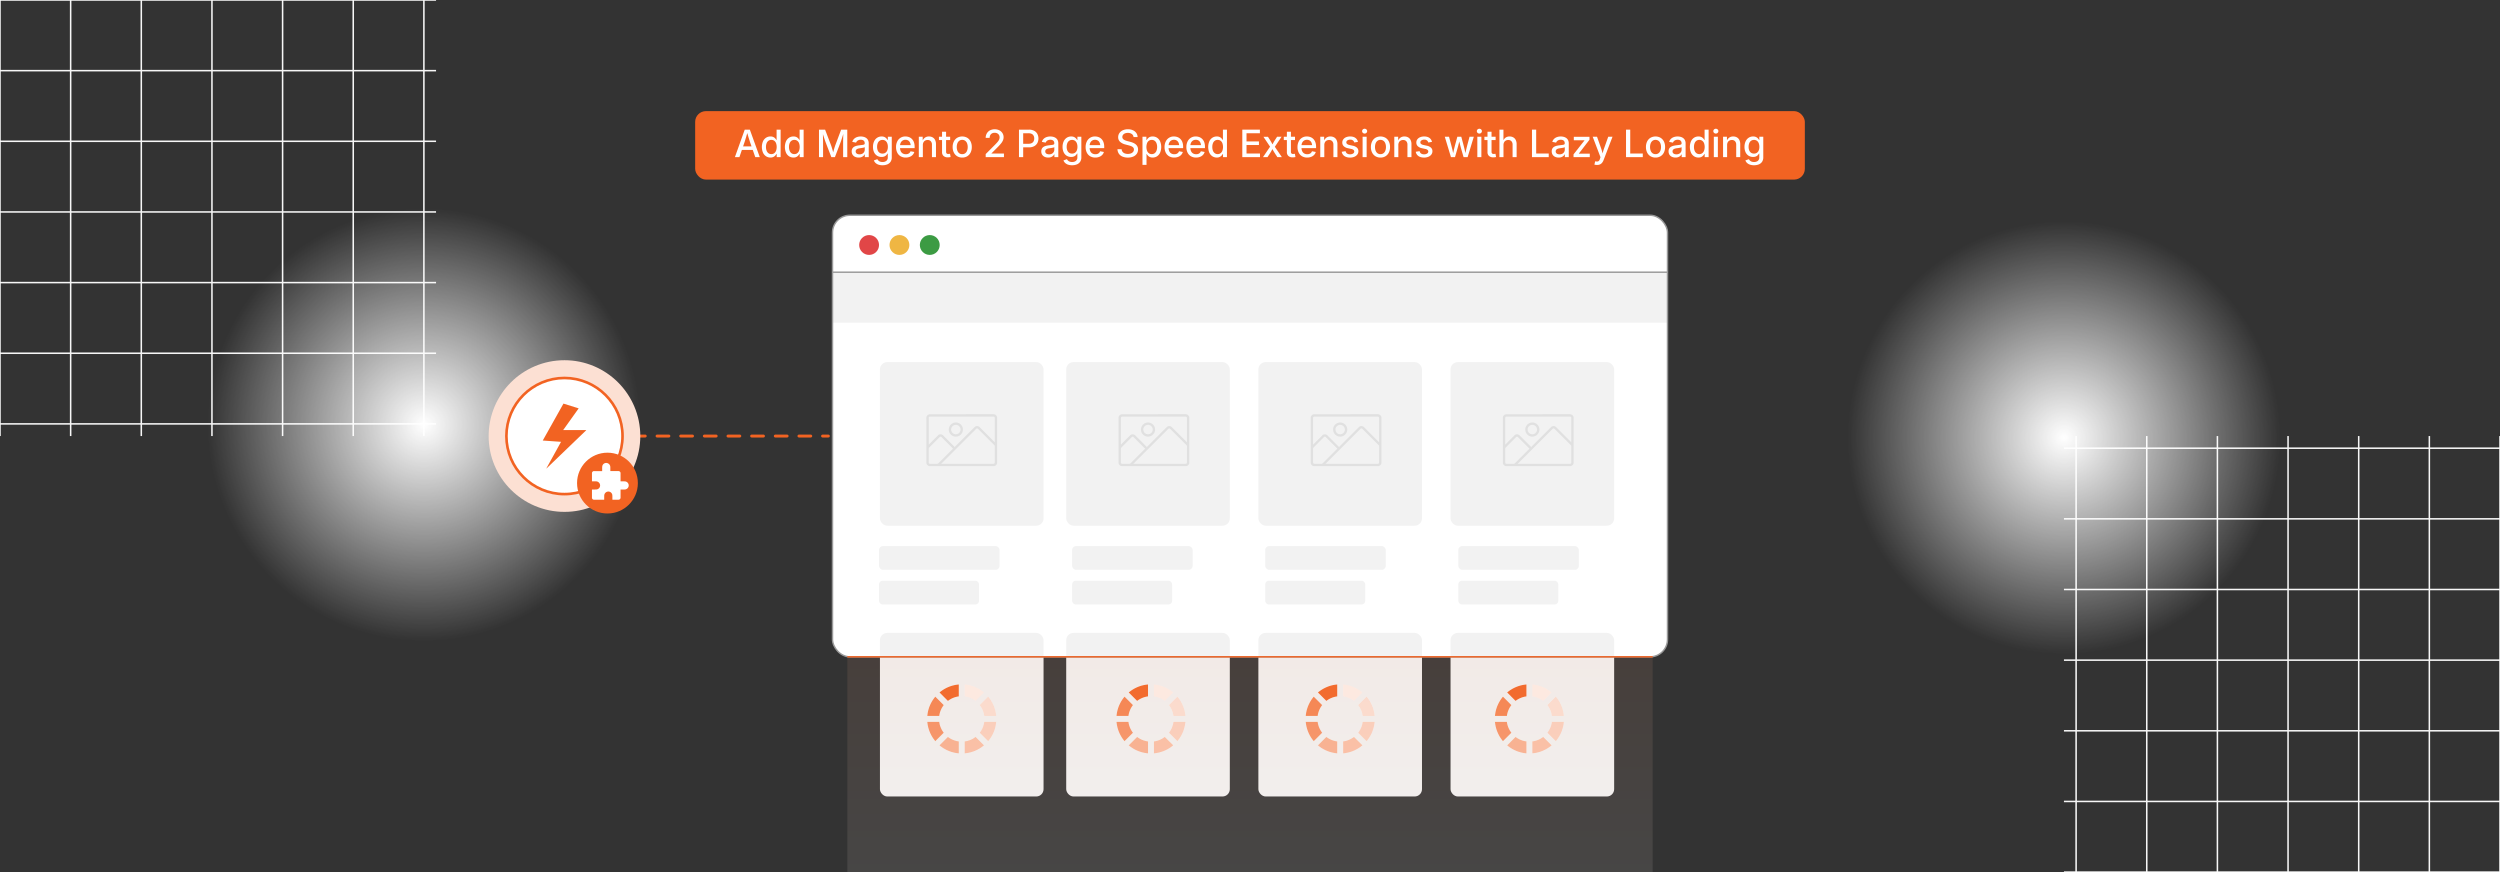 <svg id="Layer_1" data-name="Layer 1" xmlns="http://www.w3.org/2000/svg" xmlns:xlink="http://www.w3.org/1999/xlink" viewBox="0 0 860 300"><rect x="0" y="0" width="860" height="300" fill="#333333" stroke="none"/><defs><radialGradient id="radial-gradient" cx="145.819" cy="146.104" r="74.442" gradientUnits="userSpaceOnUse"><stop offset="0" stop-color="#fff"/><stop offset="1" stop-color="#fff" stop-opacity="0"/></radialGradient><radialGradient id="radial-gradient-2" cx="710" cy="150.559" r="74.442" xlink:href="#radial-gradient"/><linearGradient id="linear-gradient" x1="430" y1="144.866" x2="430" y2="319.456" gradientUnits="userSpaceOnUse"><stop offset="0.004" stop-color="#f26322"/><stop offset="1" stop-color="#fff"/></linearGradient></defs><rect x="239.135" y="38.225" width="381.73" height="23.555" rx="3.702" fill="#f26322"/><path d="M252.805,54.055l3.383-9.458h1.758l3.421,9.458H259.813L257.972,48.78q-.216-.654-.473-1.507t-.6-2.066h.317q-.336,1.219-.59,2.082t-.463,1.492L254.36,54.055Zm1.847-2.482V50.367h4.875v1.206Z" fill="#fff"/><path d="M265.037,54.194a2.705,2.705,0,0,1-1.53-.441A2.947,2.947,0,0,1,262.463,52.5a5.138,5.138,0,0,1,.003-3.876,2.925,2.925,0,0,1,1.051-1.244,2.731,2.731,0,0,1,1.52-.435,2.262,2.262,0,0,1,1.012.2,2.053,2.053,0,0,1,.647.479,3.066,3.066,0,0,1,.384.533h.07v-3.561h1.384v9.458h-1.352V52.963h-.095a2.72,2.72,0,0,1-.394.549,2.162,2.162,0,0,1-.654.482A2.227,2.227,0,0,1,265.037,54.194Zm.298-1.181a1.616,1.616,0,0,0,1.003-.311,1.932,1.932,0,0,0,.628-.863,3.937,3.937,0,0,0,.003-2.561,1.872,1.872,0,0,0-.625-.848,1.651,1.651,0,0,0-1.009-.305,1.612,1.612,0,0,0-1.006.311,1.919,1.919,0,0,0-.622.857,3.459,3.459,0,0,0-.213,1.263,3.513,3.513,0,0,0,.213,1.266,1.938,1.938,0,0,0,.628.873A1.602,1.602,0,0,0,265.335,53.014Z" fill="#fff"/><path d="M272.953,54.194a2.704,2.704,0,0,1-1.53-.441,2.947,2.947,0,0,1-1.044-1.253,5.139,5.139,0,0,1,.003-3.876,2.925,2.925,0,0,1,1.051-1.244,2.731,2.731,0,0,1,1.52-.435,2.262,2.262,0,0,1,1.012.2,2.053,2.053,0,0,1,.647.479,3.066,3.066,0,0,1,.384.533h.07v-3.561H276.45v9.458h-1.352V52.963h-.095a2.719,2.719,0,0,1-.394.549,2.163,2.163,0,0,1-.654.482A2.228,2.228,0,0,1,272.953,54.194Zm.298-1.181a1.616,1.616,0,0,0,1.003-.311,1.932,1.932,0,0,0,.628-.863,3.937,3.937,0,0,0,.003-2.561,1.871,1.871,0,0,0-.625-.848,1.651,1.651,0,0,0-1.009-.305,1.612,1.612,0,0,0-1.006.311,1.919,1.919,0,0,0-.622.857,3.461,3.461,0,0,0-.213,1.263,3.516,3.516,0,0,0,.213,1.266,1.937,1.937,0,0,0,.628.873A1.602,1.602,0,0,0,273.251,53.014Z" fill="#fff"/><path d="M281.731,54.055v-9.458h2.101l2.082,5.453q.083.235.197.6t.235.784q.121.419.232.819t.187.711h-.311q.083-.298.19-.695t.229-.816q.121-.419.235-.79t.203-.613l2.044-5.453h2.107v9.458h-1.428V48.951q0-.298.006-.698t.019-.844q.013-.445.022-.898t.016-.873h.127q-.14.469-.289.949t-.292.927c-.095.298-.185.571-.27.818s-.157.454-.216.619L287.21,54.055h-1.225l-1.968-5.104q-.095-.241-.219-.607t-.267-.809q-.144-.445-.299-.93t-.308-.968h.152q.007.393.016.838c.007.296.013.595.019.895s.013.587.019.86.01.513.01.721v5.104Z" fill="#fff"/><path d="M295.366,54.201a2.905,2.905,0,0,1-1.212-.245,1.976,1.976,0,0,1-.854-.72,2.077,2.077,0,0,1-.314-1.168,1.873,1.873,0,0,1,.232-.981,1.696,1.696,0,0,1,.619-.606,3.24,3.24,0,0,1,.873-.337,8.512,8.512,0,0,1,.994-.171q.628-.076,1.012-.127a1.548,1.548,0,0,0,.566-.159.382.382,0,0,0,.181-.355v-.038a1.318,1.318,0,0,0-.152-.657,1.007,1.007,0,0,0-.457-.415,1.727,1.727,0,0,0-.749-.146,1.964,1.964,0,0,0-.781.143,1.559,1.559,0,0,0-.537.368,1.316,1.316,0,0,0-.289.479l-1.314-.26a2.394,2.394,0,0,1,.625-1.05,2.705,2.705,0,0,1,1.019-.609,3.897,3.897,0,0,1,1.263-.2,4.156,4.156,0,0,1,.955.114,2.721,2.721,0,0,1,.895.387,1.991,1.991,0,0,1,.657.743,2.515,2.515,0,0,1,.247,1.181v4.685H297.499V53.09h-.057a1.984,1.984,0,0,1-.406.527,2.1,2.1,0,0,1-.679.419A2.666,2.666,0,0,1,295.366,54.201Zm.305-1.111a1.989,1.989,0,0,0,.978-.222,1.559,1.559,0,0,0,.609-.584,1.52,1.52,0,0,0,.21-.774V50.627a.657.657,0,0,1-.273.127c-.135.038-.29.073-.463.104s-.345.06-.514.083l-.444.06a3.406,3.406,0,0,0-.708.168,1.241,1.241,0,0,0-.521.336.847.847,0,0,0-.193.581.89.89,0,0,0,.168.552,1.034,1.034,0,0,0,.467.336A1.906,1.906,0,0,0,295.671,53.09Z" fill="#fff"/><path d="M303.599,56.848a4.267,4.267,0,0,1-1.432-.216,2.72,2.72,0,0,1-.996-.594,2.223,2.223,0,0,1-.562-.854l1.2-.432a2.044,2.044,0,0,0,.336.454,1.689,1.689,0,0,0,.565.374,2.256,2.256,0,0,0,.882.149A2.031,2.031,0,0,0,304.9,55.334a1.457,1.457,0,0,0,.495-1.21V52.817H305.3a3.122,3.122,0,0,1-.397.537,1.962,1.962,0,0,1-.644.454,2.402,2.402,0,0,1-1.003.184,2.85,2.85,0,0,1-1.508-.406,2.794,2.794,0,0,1-1.054-1.178,4.191,4.191,0,0,1-.384-1.882,4.384,4.384,0,0,1,.384-1.907,2.955,2.955,0,0,1,1.054-1.238,2.734,2.734,0,0,1,1.52-.435,2.301,2.301,0,0,1,1.013.197,2.099,2.099,0,0,1,.657.482,3.168,3.168,0,0,1,.4.546h.076V47.047h1.352v7.071a2.656,2.656,0,0,1-.419,1.549,2.473,2.473,0,0,1-1.136.892A4.276,4.276,0,0,1,303.599,56.848Zm-.025-4.018a1.653,1.653,0,0,0,1.631-1.079,3.239,3.239,0,0,0,.216-1.244,3.298,3.298,0,0,0-.216-1.244,1.876,1.876,0,0,0-.628-.835,1.819,1.819,0,0,0-2.016.006,1.888,1.888,0,0,0-.628.845,3.304,3.304,0,0,0-.213,1.228,3.201,3.201,0,0,0,.216,1.232,1.781,1.781,0,0,0,.628.806A1.728,1.728,0,0,0,303.574,52.83Z" fill="#fff"/><path d="M311.584,54.201a3.41,3.41,0,0,1-1.79-.451,2.986,2.986,0,0,1-1.152-1.263,4.215,4.215,0,0,1-.403-1.898,4.278,4.278,0,0,1,.4-1.895,3.018,3.018,0,0,1,2.831-1.749,3.445,3.445,0,0,1,1.203.209,2.814,2.814,0,0,1,1.01.644,3.04,3.04,0,0,1,.695,1.105,4.482,4.482,0,0,1,.254,1.59v.47h-5.656v-1.041h4.939l-.635.336a2.914,2.914,0,0,0-.206-1.133,1.686,1.686,0,0,0-.609-.765,1.721,1.721,0,0,0-.987-.273,1.754,1.754,0,0,0-1,.279,1.827,1.827,0,0,0-.638.743,2.364,2.364,0,0,0-.222,1.035v.679a2.729,2.729,0,0,0,.245,1.206,1.753,1.753,0,0,0,.691.765,2.025,2.025,0,0,0,1.044.263,2.103,2.103,0,0,0,.724-.118,1.481,1.481,0,0,0,.552-.346,1.444,1.444,0,0,0,.343-.559l1.308.241a2.386,2.386,0,0,1-.565,1.006,2.757,2.757,0,0,1-1.012.676A3.662,3.662,0,0,1,311.584,54.201Z" fill="#fff"/><path d="M317.462,49.929v4.126h-1.39V47.047h1.333l.006,1.72h-.178a2.73,2.73,0,0,1,.901-1.38,2.316,2.316,0,0,1,1.428-.441,2.533,2.533,0,0,1,1.26.305,2.099,2.099,0,0,1,.847.898,3.194,3.194,0,0,1,.305,1.469v4.437h-1.384V49.789a1.705,1.705,0,0,0-.397-1.203,1.411,1.411,0,0,0-1.088-.428,1.744,1.744,0,0,0-.844.203,1.438,1.438,0,0,0-.587.597A2.018,2.018,0,0,0,317.462,49.929Z" fill="#fff"/><path d="M326.857,47.047v1.13h-3.859v-1.13Zm-2.793-1.72h1.39v6.843a.885.885,0,0,0,.171.603.757.757,0,0,0,.584.19,2.406,2.406,0,0,0,.298-.022q.178-.022.305-.041l.197,1.117a3.037,3.037,0,0,1-.463.083,4.741,4.741,0,0,1-.489.025,2.111,2.111,0,0,1-1.476-.473,1.742,1.742,0,0,1-.517-1.355Z" fill="#fff"/><path d="M331.002,54.201a3.241,3.241,0,0,1-1.73-.454,3.074,3.074,0,0,1-1.149-1.27,4.18,4.18,0,0,1-.409-1.895,4.228,4.228,0,0,1,.409-1.911,3.064,3.064,0,0,1,1.149-1.272,3.534,3.534,0,0,1,3.466,0,3.058,3.058,0,0,1,1.148,1.272,4.213,4.213,0,0,1,.41,1.911,4.166,4.166,0,0,1-.41,1.895,3.068,3.068,0,0,1-1.148,1.27A3.257,3.257,0,0,1,331.002,54.201Zm0-1.174a1.663,1.663,0,0,0,1.051-.327,1.961,1.961,0,0,0,.631-.882,3.479,3.479,0,0,0,.209-1.235,3.516,3.516,0,0,0-.209-1.248,1.984,1.984,0,0,0-.631-.885,1.654,1.654,0,0,0-1.051-.33,1.625,1.625,0,0,0-1.044.33,2.004,2.004,0,0,0-.625.885,3.516,3.516,0,0,0-.209,1.248,3.479,3.479,0,0,0,.209,1.235,1.98,1.98,0,0,0,.625.882A1.634,1.634,0,0,0,331.002,53.026Z" fill="#fff"/><path d="M339.076,54.055v-1.06l3.256-3.256q.508-.514.844-.914a3.579,3.579,0,0,0,.511-.771,1.857,1.857,0,0,0,.175-.803,1.548,1.548,0,0,0-.222-.838,1.474,1.474,0,0,0-.603-.546,1.948,1.948,0,0,0-.882-.19,1.828,1.828,0,0,0-.911.216,1.484,1.484,0,0,0-.594.609,1.958,1.958,0,0,0-.209.933h-1.365a3.002,3.002,0,0,1,.397-1.558,2.741,2.741,0,0,1,1.095-1.041,3.702,3.702,0,0,1,3.199-.016,2.726,2.726,0,0,1,1.076.974,2.577,2.577,0,0,1,.391,1.406,2.82,2.82,0,0,1-.2,1.051,4.466,4.466,0,0,1-.679,1.105,17.613,17.613,0,0,1-1.317,1.431l-1.974,1.98v.057H345.36v1.232Z" fill="#fff"/><path d="M350.527,54.055v-9.458h3.415a3.779,3.779,0,0,1,1.809.394,2.633,2.633,0,0,1,1.101,1.082,3.481,3.481,0,0,1-.003,3.136,2.674,2.674,0,0,1-1.107,1.086,3.79,3.79,0,0,1-1.819.397h-2.406V49.459h2.292a2.36,2.36,0,0,0,1.114-.232,1.483,1.483,0,0,0,.644-.644,2.061,2.061,0,0,0,.209-.946,2.022,2.022,0,0,0-.209-.939,1.467,1.467,0,0,0-.647-.635,2.406,2.406,0,0,0-1.117-.229h-1.828v8.22Z" fill="#fff"/><path d="M360.582,54.201a2.905,2.905,0,0,1-1.212-.245,1.976,1.976,0,0,1-.854-.72,2.077,2.077,0,0,1-.314-1.168,1.873,1.873,0,0,1,.232-.981,1.696,1.696,0,0,1,.619-.606,3.242,3.242,0,0,1,.873-.337,8.51,8.51,0,0,1,.994-.171q.628-.076,1.012-.127a1.548,1.548,0,0,0,.565-.159.382.382,0,0,0,.181-.355v-.038a1.318,1.318,0,0,0-.152-.657,1.006,1.006,0,0,0-.457-.415,1.727,1.727,0,0,0-.749-.146,1.964,1.964,0,0,0-.781.143,1.559,1.559,0,0,0-.537.368,1.318,1.318,0,0,0-.289.479l-1.314-.26a2.394,2.394,0,0,1,.625-1.05,2.705,2.705,0,0,1,1.019-.609,3.897,3.897,0,0,1,1.263-.2,4.155,4.155,0,0,1,.955.114,2.72,2.72,0,0,1,.895.387,1.991,1.991,0,0,1,.657.743,2.515,2.515,0,0,1,.247,1.181v4.685h-1.346V53.09h-.057a1.984,1.984,0,0,1-.406.527,2.101,2.101,0,0,1-.679.419A2.667,2.667,0,0,1,360.582,54.201Zm.305-1.111a1.989,1.989,0,0,0,.978-.222,1.558,1.558,0,0,0,.609-.584,1.52,1.52,0,0,0,.21-.774V50.627a.657.657,0,0,1-.273.127c-.135.038-.29.073-.463.104s-.345.06-.514.083l-.444.06a3.406,3.406,0,0,0-.708.168,1.241,1.241,0,0,0-.52.336.847.847,0,0,0-.193.581.89.89,0,0,0,.168.552,1.034,1.034,0,0,0,.467.336A1.906,1.906,0,0,0,360.887,53.09Z" fill="#fff"/><path d="M368.815,56.848a4.267,4.267,0,0,1-1.432-.216,2.72,2.72,0,0,1-.996-.594,2.225,2.225,0,0,1-.562-.854l1.2-.432a2.047,2.047,0,0,0,.336.454,1.689,1.689,0,0,0,.565.374,2.255,2.255,0,0,0,.882.149,2.031,2.031,0,0,0,1.308-.397,1.457,1.457,0,0,0,.495-1.21V52.817h-.095a3.117,3.117,0,0,1-.397.537,1.962,1.962,0,0,1-.644.454,2.402,2.402,0,0,1-1.003.184,2.849,2.849,0,0,1-1.508-.406,2.794,2.794,0,0,1-1.054-1.178,4.191,4.191,0,0,1-.384-1.882,4.384,4.384,0,0,1,.384-1.907,2.955,2.955,0,0,1,1.054-1.238,2.734,2.734,0,0,1,1.52-.435,2.302,2.302,0,0,1,1.013.197,2.099,2.099,0,0,1,.657.482,3.168,3.168,0,0,1,.4.546h.076V47.047h1.352v7.071a2.656,2.656,0,0,1-.419,1.549,2.473,2.473,0,0,1-1.136.892A4.276,4.276,0,0,1,368.815,56.848ZM368.79,52.83a1.653,1.653,0,0,0,1.631-1.079,3.239,3.239,0,0,0,.216-1.244,3.298,3.298,0,0,0-.216-1.244,1.875,1.875,0,0,0-.628-.835,1.819,1.819,0,0,0-2.016.006,1.887,1.887,0,0,0-.628.845,3.304,3.304,0,0,0-.213,1.228,3.199,3.199,0,0,0,.216,1.232,1.78,1.78,0,0,0,.628.806A1.728,1.728,0,0,0,368.79,52.83Z" fill="#fff"/><path d="M376.8,54.201a3.41,3.41,0,0,1-1.79-.451,2.986,2.986,0,0,1-1.152-1.263,4.217,4.217,0,0,1-.403-1.898,4.278,4.278,0,0,1,.4-1.895,3.019,3.019,0,0,1,2.831-1.749,3.445,3.445,0,0,1,1.203.209,2.814,2.814,0,0,1,1.01.644,3.041,3.041,0,0,1,.695,1.105,4.484,4.484,0,0,1,.254,1.59v.47h-5.656v-1.041H379.13l-.635.336a2.914,2.914,0,0,0-.206-1.133,1.686,1.686,0,0,0-.609-.765,1.721,1.721,0,0,0-.987-.273,1.754,1.754,0,0,0-1,.279,1.827,1.827,0,0,0-.638.743,2.364,2.364,0,0,0-.222,1.035v.679a2.73,2.73,0,0,0,.245,1.206,1.752,1.752,0,0,0,.692.765,2.025,2.025,0,0,0,1.044.263,2.103,2.103,0,0,0,.724-.118,1.482,1.482,0,0,0,.552-.346,1.443,1.443,0,0,0,.343-.559l1.308.241a2.388,2.388,0,0,1-.565,1.006,2.757,2.757,0,0,1-1.012.676A3.662,3.662,0,0,1,376.8,54.201Z" fill="#fff"/><path d="M387.978,54.207a4.623,4.623,0,0,1-1.863-.346,2.82,2.82,0,0,1-1.231-.994,2.891,2.891,0,0,1-.479-1.536h1.441a1.59,1.59,0,0,0,.324.895,1.755,1.755,0,0,0,.755.546,3.123,3.123,0,0,0,2.13-.006,1.752,1.752,0,0,0,.742-.533,1.254,1.254,0,0,0,.27-.8.994.994,0,0,0-.225-.669,1.751,1.751,0,0,0-.629-.444,5.917,5.917,0,0,0-.942-.321l-1.098-.286a4.318,4.318,0,0,1-1.87-.933,2.075,2.075,0,0,1-.65-1.587,2.426,2.426,0,0,1,.435-1.435,2.851,2.851,0,0,1,1.193-.956,4.184,4.184,0,0,1,1.724-.339,4.045,4.045,0,0,1,1.727.346,2.82,2.82,0,0,1,1.162.952,2.55,2.55,0,0,1,.444,1.399h-1.403a1.406,1.406,0,0,0-.597-1.066,2.28,2.28,0,0,0-1.358-.381,2.542,2.542,0,0,0-.997.181,1.559,1.559,0,0,0-.66.499,1.183,1.183,0,0,0-.235.724.984.984,0,0,0,.254.698,1.834,1.834,0,0,0,.65.438,6.603,6.603,0,0,0,.822.279l.939.241a7.058,7.058,0,0,1,.997.33,3.701,3.701,0,0,1,.882.514,2.319,2.319,0,0,1,.625.755,2.247,2.247,0,0,1,.232,1.054,2.554,2.554,0,0,1-.416,1.441,2.757,2.757,0,0,1-1.203.984A4.577,4.577,0,0,1,387.978,54.207Z" fill="#fff"/><path d="M393.012,56.708V47.047h1.352v1.111h.095a3.375,3.375,0,0,1,.39-.533,2.064,2.064,0,0,1,.647-.479,2.266,2.266,0,0,1,1.013-.2,2.721,2.721,0,0,1,1.526.435,2.943,2.943,0,0,1,1.044,1.244A5.142,5.142,0,0,1,399.084,52.5a2.962,2.962,0,0,1-1.041,1.253,2.702,2.702,0,0,1-1.533.441,2.21,2.21,0,0,1-.997-.2,2.124,2.124,0,0,1-.651-.482,3.151,3.151,0,0,1-.397-.542h-.064V56.708Zm3.199-3.694a1.597,1.597,0,0,0,1.003-.317,1.95,1.95,0,0,0,.625-.873,3.525,3.525,0,0,0,.212-1.266,3.47,3.47,0,0,0-.212-1.263,1.929,1.929,0,0,0-.622-.857,1.615,1.615,0,0,0-1.006-.311,1.651,1.651,0,0,0-1.009.305,1.869,1.869,0,0,0-.625.848,3.933,3.933,0,0,0,.003,2.561,1.92,1.92,0,0,0,.632.863A1.619,1.619,0,0,0,396.211,53.014Z" fill="#fff"/><path d="M403.949,54.201a3.41,3.41,0,0,1-1.79-.451,2.986,2.986,0,0,1-1.152-1.263,4.217,4.217,0,0,1-.403-1.898,4.278,4.278,0,0,1,.4-1.895,3.019,3.019,0,0,1,2.831-1.749,3.445,3.445,0,0,1,1.203.209,2.816,2.816,0,0,1,1.01.644,3.041,3.041,0,0,1,.695,1.105,4.484,4.484,0,0,1,.254,1.59v.47H401.34v-1.041h4.939l-.635.336a2.914,2.914,0,0,0-.206-1.133,1.685,1.685,0,0,0-.609-.765,1.72,1.72,0,0,0-.987-.273,1.754,1.754,0,0,0-1,.279,1.829,1.829,0,0,0-.638.743,2.366,2.366,0,0,0-.222,1.035v.679a2.729,2.729,0,0,0,.245,1.206,1.752,1.752,0,0,0,.691.765,2.025,2.025,0,0,0,1.044.263,2.103,2.103,0,0,0,.724-.118,1.482,1.482,0,0,0,.552-.346,1.445,1.445,0,0,0,.343-.559l1.308.241a2.388,2.388,0,0,1-.565,1.006,2.757,2.757,0,0,1-1.012.676A3.662,3.662,0,0,1,403.949,54.201Z" fill="#fff"/><path d="M411.459,54.201a3.41,3.41,0,0,1-1.79-.451,2.986,2.986,0,0,1-1.152-1.263,4.217,4.217,0,0,1-.403-1.898,4.278,4.278,0,0,1,.4-1.895,3.019,3.019,0,0,1,2.831-1.749,3.445,3.445,0,0,1,1.203.209,2.814,2.814,0,0,1,1.01.644,3.041,3.041,0,0,1,.695,1.105,4.484,4.484,0,0,1,.254,1.59v.47H408.85v-1.041h4.939l-.635.336a2.914,2.914,0,0,0-.206-1.133,1.686,1.686,0,0,0-.609-.765,1.721,1.721,0,0,0-.987-.273,1.754,1.754,0,0,0-1,.279,1.827,1.827,0,0,0-.638.743,2.364,2.364,0,0,0-.222,1.035v.679a2.729,2.729,0,0,0,.245,1.206,1.752,1.752,0,0,0,.691.765,2.025,2.025,0,0,0,1.044.263,2.103,2.103,0,0,0,.724-.118,1.482,1.482,0,0,0,.552-.346,1.443,1.443,0,0,0,.343-.559l1.308.241a2.388,2.388,0,0,1-.565,1.006,2.757,2.757,0,0,1-1.012.676A3.662,3.662,0,0,1,411.459,54.201Z" fill="#fff"/><path d="M418.574,54.194a2.705,2.705,0,0,1-1.53-.441A2.948,2.948,0,0,1,416,52.5a5.139,5.139,0,0,1,.003-3.876,2.925,2.925,0,0,1,1.051-1.244,2.731,2.731,0,0,1,1.52-.435,2.262,2.262,0,0,1,1.012.2,2.053,2.053,0,0,1,.647.479,3.066,3.066,0,0,1,.384.533h.07v-3.561h1.384v9.458H420.72V52.963h-.095a2.723,2.723,0,0,1-.394.549,2.162,2.162,0,0,1-.654.482A2.227,2.227,0,0,1,418.574,54.194Zm.298-1.181a1.616,1.616,0,0,0,1.003-.311,1.932,1.932,0,0,0,.628-.863,3.937,3.937,0,0,0,.003-2.561,1.872,1.872,0,0,0-.625-.848,1.651,1.651,0,0,0-1.009-.305,1.612,1.612,0,0,0-1.006.311,1.919,1.919,0,0,0-.622.857,3.459,3.459,0,0,0-.213,1.263,3.513,3.513,0,0,0,.213,1.266,1.937,1.937,0,0,0,.628.873A1.602,1.602,0,0,0,418.873,53.014Z" fill="#fff"/><path d="M427.353,54.055v-9.458h6.051v1.244H428.8v2.812h4.273v1.232H428.8v2.926h4.635v1.244Z" fill="#fff"/><path d="M434.469,54.055l2.78-4.107-.006,1.022-2.629-3.923h1.562l.806,1.27q.311.508.561.975t.512.911h-.623q.267-.445.502-.911a10.942,10.942,0,0,1,.559-.975l.825-1.27h1.536l-2.653,3.955v-1.003l2.761,4.056h-1.555l-.952-1.473q-.318-.502-.561-.955t-.505-.886h.622q-.253.431-.485.886t-.55.955l-.958,1.473Z" fill="#fff"/><path d="M445.482,47.047v1.13H441.623v-1.13Zm-2.793-1.72h1.39v6.843a.89.89,0,0,0,.171.603.759.759,0,0,0,.584.19,2.401,2.401,0,0,0,.299-.022q.177-.022.305-.041l.197,1.117a3.054,3.054,0,0,1-.464.083,4.743,4.743,0,0,1-.489.025,2.11,2.11,0,0,1-1.476-.473,1.742,1.742,0,0,1-.517-1.355Z" fill="#fff"/><path d="M449.684,54.201a3.407,3.407,0,0,1-1.789-.451,2.984,2.984,0,0,1-1.152-1.263,4.222,4.222,0,0,1-.403-1.898,4.292,4.292,0,0,1,.399-1.895,3.021,3.021,0,0,1,2.832-1.749,3.446,3.446,0,0,1,1.202.209,2.81,2.81,0,0,1,1.01.644,3.034,3.034,0,0,1,.694,1.105,4.473,4.473,0,0,1,.254,1.59v.47h-5.655v-1.041h4.939l-.635.336a2.906,2.906,0,0,0-.206-1.133,1.686,1.686,0,0,0-.609-.765,1.718,1.718,0,0,0-.987-.273,1.753,1.753,0,0,0-1,.279,1.827,1.827,0,0,0-.638.743,2.357,2.357,0,0,0-.222,1.035v.679a2.73,2.73,0,0,0,.244,1.206,1.756,1.756,0,0,0,.691.765,2.026,2.026,0,0,0,1.045.263,2.097,2.097,0,0,0,.723-.118,1.476,1.476,0,0,0,.553-.346,1.443,1.443,0,0,0,.343-.559l1.308.241a2.385,2.385,0,0,1-.564,1.006,2.759,2.759,0,0,1-1.013.676A3.663,3.663,0,0,1,449.684,54.201Z" fill="#fff"/><path d="M455.562,49.929v4.126h-1.391V47.047h1.334l.006,1.72h-.178a2.727,2.727,0,0,1,.901-1.38,2.318,2.318,0,0,1,1.429-.441,2.534,2.534,0,0,1,1.26.305,2.101,2.101,0,0,1,.848.898,3.194,3.194,0,0,1,.305,1.469v4.437H458.69V49.789a1.705,1.705,0,0,0-.397-1.203,1.411,1.411,0,0,0-1.088-.428,1.746,1.746,0,0,0-.845.203,1.435,1.435,0,0,0-.587.597A2.023,2.023,0,0,0,455.562,49.929Z" fill="#fff"/><path d="M464.41,54.207a3.868,3.868,0,0,1-1.377-.229,2.366,2.366,0,0,1-.984-.676,2.26,2.26,0,0,1-.494-1.095l1.32-.216a1.304,1.304,0,0,0,.517.822,1.757,1.757,0,0,0,1.019.27,1.818,1.818,0,0,0,1.06-.276.804.804,0,0,0,.394-.67.712.712,0,0,0-.251-.561,1.648,1.648,0,0,0-.739-.327l-1.181-.26a2.936,2.936,0,0,1-1.46-.708,1.697,1.697,0,0,1-.482-1.248,1.802,1.802,0,0,1,.346-1.098,2.254,2.254,0,0,1,.956-.73,3.544,3.544,0,0,1,1.402-.26,3.43,3.43,0,0,1,1.323.232,2.238,2.238,0,0,1,.895.651,2.29,2.29,0,0,1,.46.978l-1.263.216a1.344,1.344,0,0,0-.439-.692,1.418,1.418,0,0,0-.958-.292,1.648,1.648,0,0,0-.956.26.781.781,0,0,0-.378.666.698.698,0,0,0,.261.565,1.977,1.977,0,0,0,.812.343l1.136.254a2.967,2.967,0,0,1,1.464.692,1.634,1.634,0,0,1,.473,1.212,1.844,1.844,0,0,1-.368,1.133,2.416,2.416,0,0,1-1.016.768A3.767,3.767,0,0,1,464.41,54.207Z" fill="#fff"/><path d="M469.433,45.949a.854.854,0,0,1-.616-.245.786.786,0,0,1-.254-.587.773.773,0,0,1,.254-.587.915.915,0,0,1,1.232,0,.773.773,0,0,1,.254.587.786.786,0,0,1-.254.587A.855.855,0,0,1,469.433,45.949Zm-.699,8.106V47.047h1.391v7.008Z" fill="#fff"/><path d="M474.878,54.201a3.243,3.243,0,0,1-1.73-.454,3.075,3.075,0,0,1-1.149-1.27,4.18,4.18,0,0,1-.409-1.895,4.228,4.228,0,0,1,.409-1.911,3.065,3.065,0,0,1,1.149-1.272,3.534,3.534,0,0,1,3.466,0,3.056,3.056,0,0,1,1.148,1.272,4.215,4.215,0,0,1,.41,1.911,4.167,4.167,0,0,1-.41,1.895,3.066,3.066,0,0,1-1.148,1.27A3.258,3.258,0,0,1,474.878,54.201Zm0-1.174a1.663,1.663,0,0,0,1.051-.327,1.952,1.952,0,0,0,.631-.882,3.457,3.457,0,0,0,.21-1.235,3.494,3.494,0,0,0-.21-1.248,1.976,1.976,0,0,0-.631-.885,1.653,1.653,0,0,0-1.051-.33,1.626,1.626,0,0,0-1.044.33,2.012,2.012,0,0,0-.626.885,3.536,3.536,0,0,0-.209,1.248,3.5,3.5,0,0,0,.209,1.235,1.988,1.988,0,0,0,.626.882A1.635,1.635,0,0,0,474.878,53.026Z" fill="#fff"/><path d="M481.028,49.929v4.126h-1.391V47.047h1.334l.006,1.72H480.8a2.727,2.727,0,0,1,.901-1.38,2.318,2.318,0,0,1,1.429-.441,2.533,2.533,0,0,1,1.26.305,2.1,2.1,0,0,1,.848.898,3.194,3.194,0,0,1,.305,1.469v4.437h-1.385V49.789a1.705,1.705,0,0,0-.397-1.203,1.411,1.411,0,0,0-1.088-.428,1.746,1.746,0,0,0-.845.203,1.435,1.435,0,0,0-.587.597A2.023,2.023,0,0,0,481.028,49.929Z" fill="#fff"/><path d="M489.877,54.207a3.868,3.868,0,0,1-1.377-.229,2.366,2.366,0,0,1-.984-.676,2.26,2.26,0,0,1-.494-1.095l1.32-.216a1.304,1.304,0,0,0,.517.822,1.757,1.757,0,0,0,1.019.27,1.818,1.818,0,0,0,1.06-.276.804.804,0,0,0,.394-.67.712.712,0,0,0-.251-.561,1.648,1.648,0,0,0-.739-.327l-1.181-.26a2.936,2.936,0,0,1-1.46-.708,1.697,1.697,0,0,1-.482-1.248,1.802,1.802,0,0,1,.346-1.098,2.254,2.254,0,0,1,.956-.73,3.544,3.544,0,0,1,1.402-.26,3.43,3.43,0,0,1,1.323.232,2.238,2.238,0,0,1,.895.651,2.29,2.29,0,0,1,.46.978l-1.263.216a1.344,1.344,0,0,0-.439-.692,1.418,1.418,0,0,0-.958-.292,1.648,1.648,0,0,0-.956.26.781.781,0,0,0-.378.666.698.698,0,0,0,.261.565,1.977,1.977,0,0,0,.812.343l1.136.254a2.967,2.967,0,0,1,1.464.692,1.634,1.634,0,0,1,.473,1.212,1.844,1.844,0,0,1-.368,1.133,2.416,2.416,0,0,1-1.016.768A3.767,3.767,0,0,1,489.877,54.207Z" fill="#fff"/><path d="M499.126,54.055l-2.12-7.008h1.46l.774,2.894q.177.666.368,1.46t.375,1.739h-.197q.177-.92.375-1.714t.374-1.485l.787-2.894h1.364l.775,2.894q.177.679.367,1.473t.375,1.726h-.203q.184-.926.375-1.72t.367-1.479l.781-2.894h1.467l-2.127,7.008h-1.397l-.869-3.022c-.09-.305-.175-.621-.258-.949s-.164-.663-.244-1.006-.161-.679-.241-1.009h.286c-.081.33-.162.667-.245,1.009s-.165.679-.247,1.009-.168.645-.258.946l-.869,3.022Z" fill="#fff"/><path d="M508.901,45.949a.854.854,0,0,1-.616-.245.786.786,0,0,1-.254-.587.772.772,0,0,1,.254-.587.914.914,0,0,1,1.231,0,.773.773,0,0,1,.254.587.786.786,0,0,1-.254.587A.855.855,0,0,1,508.901,45.949Zm-.699,8.106V47.047h1.391v7.008Z" fill="#fff"/><path d="M514.494,47.047v1.13h-3.859v-1.13Zm-2.793-1.72h1.39v6.843a.89.89,0,0,0,.171.603.759.759,0,0,0,.584.19,2.398,2.398,0,0,0,.299-.022q.177-.022.305-.041l.197,1.117a3.05,3.05,0,0,1-.464.083,4.743,4.743,0,0,1-.489.025,2.11,2.11,0,0,1-1.476-.473,1.742,1.742,0,0,1-.517-1.355Z" fill="#fff"/><path d="M517.198,49.929v4.126h-1.391v-9.458h1.378v4.17H516.97a2.728,2.728,0,0,1,.901-1.38,2.318,2.318,0,0,1,1.429-.441,2.533,2.533,0,0,1,1.26.305,2.119,2.119,0,0,1,.851.898,3.169,3.169,0,0,1,.308,1.469v4.437h-1.391V49.789a1.705,1.705,0,0,0-.396-1.203,1.411,1.411,0,0,0-1.088-.428,1.746,1.746,0,0,0-.845.203,1.435,1.435,0,0,0-.587.597A2.023,2.023,0,0,0,517.198,49.929Z" fill="#fff"/><path d="M526.998,54.055v-9.458h1.447v8.214h4.316v1.244Z" fill="#fff"/><path d="M536.177,54.201a2.91,2.91,0,0,1-1.213-.245,1.976,1.976,0,0,1-.854-.72,2.077,2.077,0,0,1-.315-1.168,1.877,1.877,0,0,1,.232-.981,1.694,1.694,0,0,1,.619-.606,3.231,3.231,0,0,1,.872-.337,8.524,8.524,0,0,1,.993-.171c.42-.051.757-.093,1.013-.127a1.551,1.551,0,0,0,.565-.159.382.382,0,0,0,.181-.355v-.038a1.318,1.318,0,0,0-.152-.657,1.006,1.006,0,0,0-.457-.415,1.728,1.728,0,0,0-.749-.146,1.967,1.967,0,0,0-.781.143,1.562,1.562,0,0,0-.536.368,1.302,1.302,0,0,0-.288.479l-1.314-.26a2.387,2.387,0,0,1,.625-1.05,2.699,2.699,0,0,1,1.02-.609,3.893,3.893,0,0,1,1.263-.2,4.153,4.153,0,0,1,.955.114,2.722,2.722,0,0,1,.895.387,1.981,1.981,0,0,1,.656.743,2.503,2.503,0,0,1,.248,1.181v4.685H538.31V53.09h-.057a1.994,1.994,0,0,1-.406.527,2.099,2.099,0,0,1-.68.419A2.67,2.67,0,0,1,536.177,54.201Zm.305-1.111a1.991,1.991,0,0,0,.978-.222,1.559,1.559,0,0,0,.609-.584,1.522,1.522,0,0,0,.21-.774V50.627a.66.66,0,0,1-.273.127q-.204.057-.463.104c-.174.032-.346.06-.515.083s-.317.043-.444.06a3.4,3.4,0,0,0-.708.168,1.238,1.238,0,0,0-.52.336.847.847,0,0,0-.193.581.887.887,0,0,0,.168.552,1.032,1.032,0,0,0,.467.336A1.91,1.91,0,0,0,536.481,53.09Z" fill="#fff"/><path d="M541.293,54.055v-.952l3.765-4.799v-.057h-3.669v-1.2h5.389v1.022l-3.637,4.729v.057h3.745v1.2Z" fill="#fff"/><path d="M548.472,56.632l.268-1.143.285.038a1.456,1.456,0,0,0,.584.019.814.814,0,0,0,.454-.263,1.585,1.585,0,0,0,.314-.632l.184-.584-2.673-7.02H549.38l1.391,3.955a13.209,13.209,0,0,1,.387,1.266q.158.632.336,1.26h-.418q.177-.628.349-1.263t.394-1.263l1.409-3.955h1.473L551.627,55.083a3.247,3.247,0,0,1-.518.917,1.983,1.983,0,0,1-.727.559,2.34,2.34,0,0,1-.965.188,3.659,3.659,0,0,1-.549-.038C548.702,56.683,548.569,56.657,548.472,56.632Z" fill="#fff"/><path d="M559.352,54.055v-9.458H560.8v8.214h4.316v1.244Z" fill="#fff"/><path d="M569.496,54.201a3.243,3.243,0,0,1-1.73-.454,3.073,3.073,0,0,1-1.149-1.27,4.179,4.179,0,0,1-.409-1.895,4.226,4.226,0,0,1,.409-1.911,3.063,3.063,0,0,1,1.149-1.272,3.534,3.534,0,0,1,3.466,0,3.055,3.055,0,0,1,1.149,1.272,4.215,4.215,0,0,1,.41,1.911,4.167,4.167,0,0,1-.41,1.895,3.065,3.065,0,0,1-1.149,1.27A3.257,3.257,0,0,1,569.496,54.201Zm0-1.174a1.663,1.663,0,0,0,1.051-.327,1.952,1.952,0,0,0,.631-.882,3.455,3.455,0,0,0,.21-1.235,3.492,3.492,0,0,0-.21-1.248,1.975,1.975,0,0,0-.631-.885,1.653,1.653,0,0,0-1.051-.33,1.626,1.626,0,0,0-1.044.33,2.012,2.012,0,0,0-.626.885,3.536,3.536,0,0,0-.209,1.248,3.5,3.5,0,0,0,.209,1.235,1.988,1.988,0,0,0,.626.882A1.635,1.635,0,0,0,569.496,53.026Z" fill="#fff"/><path d="M576.37,54.201a2.911,2.911,0,0,1-1.213-.245,1.978,1.978,0,0,1-.854-.72,2.077,2.077,0,0,1-.314-1.168,1.877,1.877,0,0,1,.232-.981,1.693,1.693,0,0,1,.619-.606,3.23,3.23,0,0,1,.872-.337,8.52,8.52,0,0,1,.993-.171c.42-.051.757-.093,1.013-.127a1.551,1.551,0,0,0,.565-.159.382.382,0,0,0,.181-.355v-.038a1.318,1.318,0,0,0-.152-.657,1.007,1.007,0,0,0-.457-.415,1.729,1.729,0,0,0-.749-.146,1.967,1.967,0,0,0-.781.143,1.562,1.562,0,0,0-.536.368,1.302,1.302,0,0,0-.288.479l-1.315-.26a2.389,2.389,0,0,1,.625-1.05,2.699,2.699,0,0,1,1.02-.609,3.892,3.892,0,0,1,1.263-.2,4.152,4.152,0,0,1,.955.114,2.721,2.721,0,0,1,.895.387,1.981,1.981,0,0,1,.656.743,2.503,2.503,0,0,1,.248,1.181v4.685h-1.346V53.09h-.057a1.995,1.995,0,0,1-.406.527,2.098,2.098,0,0,1-.68.419A2.67,2.67,0,0,1,576.37,54.201Zm.305-1.111a1.99,1.99,0,0,0,.978-.222,1.559,1.559,0,0,0,.609-.584,1.521,1.521,0,0,0,.21-.774V50.627a.66.66,0,0,1-.274.127q-.204.057-.463.104c-.174.032-.346.06-.515.083s-.317.043-.444.06a3.399,3.399,0,0,0-.708.168,1.238,1.238,0,0,0-.52.336.846.846,0,0,0-.193.581.887.887,0,0,0,.168.552,1.031,1.031,0,0,0,.467.336A1.91,1.91,0,0,0,576.675,53.09Z" fill="#fff"/><path d="M584.268,54.194a2.705,2.705,0,0,1-1.53-.441A2.95,2.95,0,0,1,581.693,52.5a5.138,5.138,0,0,1,.003-3.876,2.928,2.928,0,0,1,1.051-1.244,2.732,2.732,0,0,1,1.52-.435,2.26,2.26,0,0,1,1.012.2,2.064,2.064,0,0,1,.647.479,3.034,3.034,0,0,1,.384.533h.07v-3.561h1.384v9.458h-1.353V52.963h-.095a2.72,2.72,0,0,1-.394.549,2.146,2.146,0,0,1-.654.482A2.221,2.221,0,0,1,584.268,54.194Zm.298-1.181a1.617,1.617,0,0,0,1.003-.311,1.933,1.933,0,0,0,.629-.863,3.95,3.95,0,0,0,.003-2.561,1.866,1.866,0,0,0-.626-.848,1.649,1.649,0,0,0-1.009-.305,1.613,1.613,0,0,0-1.006.311,1.918,1.918,0,0,0-.622.857,3.469,3.469,0,0,0-.213,1.263,3.524,3.524,0,0,0,.213,1.266,1.934,1.934,0,0,0,.628.873A1.601,1.601,0,0,0,584.565,53.014Z" fill="#fff"/><path d="M590.253,45.949a.854.854,0,0,1-.616-.245.786.786,0,0,1-.254-.587.773.773,0,0,1,.254-.587.915.915,0,0,1,1.232,0,.773.773,0,0,1,.254.587.786.786,0,0,1-.254.587A.855.855,0,0,1,590.253,45.949Zm-.699,8.106V47.047h1.391v7.008Z" fill="#fff"/><path d="M594.125,49.929v4.126h-1.391V47.047h1.334l.006,1.72h-.178a2.727,2.727,0,0,1,.901-1.38,2.318,2.318,0,0,1,1.429-.441,2.533,2.533,0,0,1,1.26.305,2.1,2.1,0,0,1,.848.898,3.194,3.194,0,0,1,.305,1.469v4.437h-1.385V49.789a1.705,1.705,0,0,0-.397-1.203,1.411,1.411,0,0,0-1.088-.428,1.746,1.746,0,0,0-.845.203,1.435,1.435,0,0,0-.587.597A2.023,2.023,0,0,0,594.125,49.929Z" fill="#fff"/><path d="M603.399,56.848a4.269,4.269,0,0,1-1.432-.216,2.715,2.715,0,0,1-.996-.594,2.236,2.236,0,0,1-.562-.854l1.2-.432a2.019,2.019,0,0,0,.337.454,1.685,1.685,0,0,0,.564.374,2.256,2.256,0,0,0,.883.149A2.03,2.03,0,0,0,604.7,55.334a1.458,1.458,0,0,0,.496-1.21V52.817h-.096a3.096,3.096,0,0,1-.397.537,1.962,1.962,0,0,1-.644.454,2.4,2.4,0,0,1-1.003.184,2.848,2.848,0,0,1-1.508-.406,2.79,2.79,0,0,1-1.054-1.178,4.191,4.191,0,0,1-.384-1.882,4.384,4.384,0,0,1,.384-1.907,2.951,2.951,0,0,1,1.054-1.238,2.732,2.732,0,0,1,1.52-.435,2.3,2.3,0,0,1,1.013.197,2.107,2.107,0,0,1,.657.482,3.216,3.216,0,0,1,.399.546h.076V47.047h1.353v7.071a2.656,2.656,0,0,1-.42,1.549,2.469,2.469,0,0,1-1.136.892A4.278,4.278,0,0,1,603.399,56.848ZM603.374,52.83a1.651,1.651,0,0,0,1.631-1.079,3.229,3.229,0,0,0,.217-1.244,3.288,3.288,0,0,0-.217-1.244,1.869,1.869,0,0,0-.628-.835,1.819,1.819,0,0,0-2.016.006,1.884,1.884,0,0,0-.628.845,3.314,3.314,0,0,0-.213,1.228,3.211,3.211,0,0,0,.216,1.232,1.779,1.779,0,0,0,.628.806A1.732,1.732,0,0,0,603.374,52.83Z" fill="#fff"/><line y2="150" fill="none" stroke="#f7f7f7" stroke-miterlimit="10" stroke-width="0.53"/><line x1="24.303" x2="24.303" y2="150" fill="none" stroke="#f7f7f7" stroke-miterlimit="10" stroke-width="0.53"/><line x1="48.606" x2="48.606" y2="150" fill="none" stroke="#f7f7f7" stroke-miterlimit="10" stroke-width="0.53"/><line x1="72.91" x2="72.91" y2="150" fill="none" stroke="#f7f7f7" stroke-miterlimit="10" stroke-width="0.53"/><line x1="97.213" x2="97.213" y2="150" fill="none" stroke="#f7f7f7" stroke-miterlimit="10" stroke-width="0.53"/><line x1="121.516" x2="121.516" y2="150" fill="none" stroke="#f7f7f7" stroke-miterlimit="10" stroke-width="0.53"/><line x1="145.819" x2="145.819" y2="150" fill="none" stroke="#f7f7f7" stroke-miterlimit="10" stroke-width="0.53"/><line x1="150" fill="none" stroke="#f7f7f7" stroke-miterlimit="10" stroke-width="0.53"/><line x1="150" y1="24.303" y2="24.303" fill="none" stroke="#f7f7f7" stroke-miterlimit="10" stroke-width="0.53"/><line x1="150" y1="48.606" y2="48.606" fill="none" stroke="#f7f7f7" stroke-miterlimit="10" stroke-width="0.53"/><line x1="150" y1="72.91" y2="72.91" fill="none" stroke="#f7f7f7" stroke-miterlimit="10" stroke-width="0.53"/><line x1="150" y1="97.213" y2="97.213" fill="none" stroke="#f7f7f7" stroke-miterlimit="10" stroke-width="0.53"/><line x1="150" y1="121.516" y2="121.516" fill="none" stroke="#f7f7f7" stroke-miterlimit="10" stroke-width="0.53"/><line x1="150" y1="145.819" y2="145.819" fill="none" stroke="#f7f7f7" stroke-miterlimit="10" stroke-width="0.53"/><circle cx="145.819" cy="146.104" r="74.442" fill="url(#radial-gradient)"/><line x1="860" y1="300" x2="860" y2="150" fill="none" stroke="#f7f7f7" stroke-miterlimit="10" stroke-width="0.53"/><line x1="835.697" y1="300" x2="835.697" y2="150" fill="none" stroke="#f7f7f7" stroke-miterlimit="10" stroke-width="0.53"/><line x1="811.394" y1="300" x2="811.394" y2="150" fill="none" stroke="#f7f7f7" stroke-miterlimit="10" stroke-width="0.53"/><line x1="787.09" y1="300" x2="787.09" y2="150" fill="none" stroke="#f7f7f7" stroke-miterlimit="10" stroke-width="0.53"/><line x1="762.787" y1="300" x2="762.787" y2="150" fill="none" stroke="#f7f7f7" stroke-miterlimit="10" stroke-width="0.53"/><line x1="738.484" y1="300" x2="738.484" y2="150" fill="none" stroke="#f7f7f7" stroke-miterlimit="10" stroke-width="0.53"/><line x1="714.181" y1="300" x2="714.181" y2="150" fill="none" stroke="#f7f7f7" stroke-miterlimit="10" stroke-width="0.53"/><line x1="710" y1="300" x2="860" y2="300" fill="none" stroke="#f7f7f7" stroke-miterlimit="10" stroke-width="0.53"/><line x1="710" y1="275.697" x2="860" y2="275.697" fill="none" stroke="#f7f7f7" stroke-miterlimit="10" stroke-width="0.53"/><line x1="710" y1="251.394" x2="860" y2="251.394" fill="none" stroke="#f7f7f7" stroke-miterlimit="10" stroke-width="0.53"/><line x1="710" y1="227.09" x2="860" y2="227.09" fill="none" stroke="#f7f7f7" stroke-miterlimit="10" stroke-width="0.53"/><line x1="710" y1="202.787" x2="860" y2="202.787" fill="none" stroke="#f7f7f7" stroke-miterlimit="10" stroke-width="0.53"/><line x1="710" y1="178.484" x2="860" y2="178.484" fill="none" stroke="#f7f7f7" stroke-miterlimit="10" stroke-width="0.53"/><line x1="710" y1="154.181" x2="860" y2="154.181" fill="none" stroke="#f7f7f7" stroke-miterlimit="10" stroke-width="0.53"/><circle cx="710" cy="150.559" r="74.442" fill="url(#radial-gradient-2)"/><rect x="286.383" y="74.051" width="287.234" height="151.898" rx="5.974" fill="#fff"/><circle cx="298.97" cy="84.277" r="3.415" fill="#e14647"/><circle cx="309.405" cy="84.277" r="3.415" fill="#efb643"/><circle cx="319.84" cy="84.277" r="3.415" fill="#3c9b43"/><rect x="286.383" y="93.638" width="287.234" height="17.362" fill="#f2f2f2"/><rect x="302.702" y="124.562" width="56.28" height="56.28" rx="2.518" fill="#f2f2f2"/><rect x="366.777" y="124.562" width="56.28" height="56.28" rx="2.518" fill="#f2f2f2"/><rect x="432.882" y="124.562" width="56.28" height="56.28" rx="2.518" fill="#f2f2f2"/><rect x="498.988" y="124.562" width="56.28" height="56.28" rx="2.518" fill="#f2f2f2"/><rect x="302.702" y="217.713" width="56.28" height="56.28" rx="2.518" fill="#f2f2f2"/><rect x="366.777" y="217.713" width="56.28" height="56.28" rx="2.518" fill="#f2f2f2"/><rect x="432.882" y="217.713" width="56.28" height="56.28" rx="2.518" fill="#f2f2f2"/><rect x="498.988" y="217.713" width="56.28" height="56.28" rx="2.518" fill="#f2f2f2"/><rect x="302.385" y="187.851" width="41.466" height="8.17" rx="1.362" fill="#f2f2f2"/><rect x="302.385" y="199.766" width="34.402" height="8.17" rx="1.24" fill="#f2f2f2"/><rect x="368.807" y="187.851" width="41.466" height="8.17" rx="1.362" fill="#f2f2f2"/><rect x="368.807" y="199.766" width="34.402" height="8.17" rx="1.24" fill="#f2f2f2"/><rect x="435.23" y="187.851" width="41.466" height="8.17" rx="1.362" fill="#f2f2f2"/><rect x="435.23" y="199.766" width="34.402" height="8.17" rx="1.24" fill="#f2f2f2"/><rect x="501.652" y="187.851" width="41.466" height="8.17" rx="1.362" fill="#f2f2f2"/><rect x="501.652" y="199.766" width="34.402" height="8.17" rx="1.24" fill="#f2f2f2"/><line x1="286.383" y1="93.638" x2="573.617" y2="93.638" fill="none" stroke="#999" stroke-miterlimit="10" stroke-width="0.5"/><path d="M343.012,159.366c-.039.094-.072.19-.117.281a1.232,1.232,0,0,1-1.171.708c-.412.005-.824.001-1.236.001q-10.182,0-20.364-.002a2.413,2.413,0,0,1-.542-.048,1.202,1.202,0,0,1-.9-1.049,2.39,2.39,0,0,1-.01-.261q-.001-7.57,0-15.139a1.222,1.222,0,0,1,.865-1.295,1.8,1.8,0,0,1,.492-.063q10.812-.004,21.624-.005a1.313,1.313,0,0,1,1.36.991ZM328.42,153.847a2.214,2.214,0,0,1,.199-.293q3.242-3.246,6.489-6.487a2.081,2.081,0,0,1,.4-.333,1.233,1.233,0,0,1,1.554.269q2.456,2.452,4.91,4.906c.063.063.129.121.219.204.007-.079.012-.109.012-.139q.001-4.077,0-8.154c0-.371-.155-.513-.554-.513q-10.803-.001-21.606,0c-.418,0-.56.142-.56.555q-.001,4.422,0,8.844c0,.064.01.129.015.193l.058.029a1.759,1.759,0,0,1,.145-.189q1.435-1.439,2.874-2.875a1.246,1.246,0,0,1,1.938.003q1.85,1.847,3.698,3.697A3.012,3.012,0,0,1,328.42,153.847Zm-4.647,5.593.085.103h.164q8.806,0,17.611,0c.433,0,.57-.137.57-.569.001-1.815-.002-3.629.004-5.444a.527.527,0,0,0-.17-.414q-2.755-2.741-5.5-5.491c-.345-.345-.497-.343-.851.01q-5.841,5.84-11.685,11.677A.967.967,0,0,1,323.772,159.441Zm4.048-5.101c-.036-.044-.064-.082-.096-.114q-1.915-1.915-3.832-3.828a.432.432,0,0,0-.715.012q-1.79,1.787-3.574,3.582a.482.482,0,0,0-.116.31c-.007,1.56-.005,3.12-.005,4.681,0,.426.139.561.576.562.776.001,1.552-.005,2.328.004a.526.526,0,0,0,.414-.174q2.422-2.432,4.853-4.857C327.708,154.462,327.759,154.404,327.82,154.339Z" fill="#e0e0e0"/><path d="M328.813,150.203a2.432,2.432,0,1,1,2.433-2.435A2.452,2.452,0,0,1,328.813,150.203Zm1.616-2.396a1.619,1.619,0,1,0-1.666,1.581A1.625,1.625,0,0,0,330.429,147.807Z" fill="#e0e0e0"/><path d="M409.118,159.366c-.039.094-.072.19-.117.281a1.232,1.232,0,0,1-1.171.708c-.412.005-.824.001-1.236.001q-10.182,0-20.364-.002a2.413,2.413,0,0,1-.542-.048,1.201,1.201,0,0,1-.9-1.049,2.366,2.366,0,0,1-.01-.261q-.001-7.57,0-15.139a1.222,1.222,0,0,1,.865-1.295,1.801,1.801,0,0,1,.492-.063q10.812-.004,21.624-.005a1.313,1.313,0,0,1,1.36.991Zm-14.593-5.519a2.204,2.204,0,0,1,.199-.293q3.242-3.246,6.489-6.487a2.081,2.081,0,0,1,.4-.333,1.233,1.233,0,0,1,1.554.269q2.456,2.452,4.91,4.906c.063.063.13.121.219.204.007-.079.012-.109.012-.139q.001-4.077,0-8.154c0-.371-.155-.513-.554-.513q-10.803-.001-21.606,0c-.418,0-.56.142-.56.555q-.001,4.422,0,8.844c0,.064.01.129.015.193l.058.029a1.758,1.758,0,0,1,.145-.189q1.435-1.439,2.874-2.875a1.246,1.246,0,0,1,1.938.003q1.851,1.847,3.698,3.697A3.008,3.008,0,0,1,394.525,153.847Zm-4.647,5.593.085.103h.164q8.806,0,17.611,0c.433,0,.57-.137.57-.569.001-1.815-.002-3.629.004-5.444a.528.528,0,0,0-.17-.414q-2.755-2.741-5.5-5.491c-.345-.345-.498-.343-.851.01q-5.841,5.84-11.685,11.677A.968.968,0,0,1,389.877,159.441Zm4.048-5.101c-.037-.044-.064-.082-.096-.114q-1.915-1.915-3.832-3.828a.432.432,0,0,0-.715.012q-1.791,1.787-3.574,3.582a.482.482,0,0,0-.116.31c-.007,1.56-.005,3.12-.005,4.681,0,.426.139.561.576.562.776.001,1.552-.005,2.328.004a.526.526,0,0,0,.414-.174q2.422-2.432,4.853-4.857C393.813,154.462,393.865,154.404,393.925,154.339Z" fill="#e0e0e0"/><path d="M394.918,150.203a2.432,2.432,0,1,1,2.433-2.435A2.452,2.452,0,0,1,394.918,150.203Zm1.616-2.396a1.619,1.619,0,1,0-1.666,1.581A1.625,1.625,0,0,0,396.534,147.807Z" fill="#e0e0e0"/><path d="M475.223,159.366c-.039.094-.072.19-.117.281a1.232,1.232,0,0,1-1.171.708c-.412.005-.824.001-1.236.001q-10.182,0-20.365-.002a2.413,2.413,0,0,1-.542-.048,1.202,1.202,0,0,1-.9-1.049,2.39,2.39,0,0,1-.01-.261q-.001-7.57,0-15.139a1.222,1.222,0,0,1,.865-1.295,1.8,1.8,0,0,1,.492-.063q10.812-.004,21.624-.005a1.313,1.313,0,0,1,1.36.991ZM460.63,153.847a2.204,2.204,0,0,1,.199-.293q3.242-3.246,6.489-6.487a2.079,2.079,0,0,1,.4-.333,1.233,1.233,0,0,1,1.554.269q2.456,2.452,4.91,4.906c.063.063.13.121.219.204.007-.079.012-.109.012-.139q.001-4.077,0-8.154c0-.371-.155-.513-.554-.513q-10.803-.001-21.606,0c-.418,0-.56.142-.56.555q-.001,4.422,0,8.844c0,.064.01.129.015.193l.058.029a1.772,1.772,0,0,1,.145-.189q1.435-1.439,2.874-2.875a1.246,1.246,0,0,1,1.938.003q1.851,1.847,3.698,3.697A3.027,3.027,0,0,1,460.63,153.847Zm-4.647,5.593.085.103h.164q8.806,0,17.611,0c.434,0,.57-.137.57-.569.001-1.815-.002-3.629.004-5.444a.527.527,0,0,0-.17-.414q-2.755-2.741-5.5-5.491c-.345-.345-.497-.343-.851.01q-5.841,5.84-11.685,11.677A.965.965,0,0,1,455.983,159.441Zm4.048-5.101c-.036-.044-.064-.082-.096-.114q-1.915-1.915-3.832-3.828a.432.432,0,0,0-.715.012q-1.791,1.787-3.574,3.582a.482.482,0,0,0-.116.31c-.007,1.56-.005,3.12-.005,4.681,0,.426.139.561.576.562.776.001,1.552-.005,2.328.004a.526.526,0,0,0,.414-.174q2.422-2.432,4.853-4.857C459.918,154.462,459.97,154.404,460.031,154.339Z" fill="#e0e0e0"/><path d="M461.023,150.203a2.432,2.432,0,1,1,2.433-2.435A2.452,2.452,0,0,1,461.023,150.203Zm1.616-2.396a1.619,1.619,0,1,0-1.666,1.581A1.625,1.625,0,0,0,462.639,147.807Z" fill="#e0e0e0"/><path d="M541.328,159.366c-.039.094-.072.19-.117.281a1.232,1.232,0,0,1-1.171.708c-.412.005-.824.001-1.236.001q-10.182,0-20.364-.002a2.413,2.413,0,0,1-.542-.048,1.201,1.201,0,0,1-.9-1.049,2.39,2.39,0,0,1-.01-.261q-.001-7.57,0-15.139a1.222,1.222,0,0,1,.865-1.295,1.802,1.802,0,0,1,.492-.063q10.812-.004,21.624-.005a1.313,1.313,0,0,1,1.36.991Zm-14.593-5.519a2.204,2.204,0,0,1,.199-.293q3.242-3.246,6.489-6.487a2.081,2.081,0,0,1,.4-.333,1.233,1.233,0,0,1,1.554.269q2.456,2.452,4.91,4.906c.063.063.129.121.219.204.007-.079.012-.109.012-.139q.001-4.077,0-8.154c0-.371-.155-.513-.554-.513q-10.803-.001-21.606,0c-.418,0-.559.142-.56.555q-.001,4.422,0,8.844c0,.064.01.129.015.193l.058.029a1.771,1.771,0,0,1,.145-.189q1.435-1.439,2.874-2.875a1.246,1.246,0,0,1,1.938.003q1.85,1.847,3.698,3.697A3.008,3.008,0,0,1,526.735,153.847Zm-4.647,5.593.085.103h.164q8.806,0,17.611,0c.433,0,.57-.137.57-.569.001-1.815-.002-3.629.004-5.444a.527.527,0,0,0-.17-.414q-2.755-2.741-5.5-5.491c-.345-.345-.497-.343-.851.01q-5.841,5.84-11.685,11.677A.966.966,0,0,1,522.088,159.441Zm4.048-5.101c-.037-.044-.064-.082-.096-.114q-1.915-1.915-3.832-3.828a.432.432,0,0,0-.715.012q-1.791,1.787-3.574,3.582a.482.482,0,0,0-.116.31c-.007,1.56-.005,3.12-.005,4.681,0,.426.139.561.576.562.776.001,1.552-.005,2.328.004a.526.526,0,0,0,.414-.174q2.422-2.432,4.853-4.857C526.023,154.462,526.075,154.404,526.136,154.339Z" fill="#e0e0e0"/><path d="M527.128,150.203a2.432,2.432,0,1,1,2.433-2.435A2.452,2.452,0,0,1,527.128,150.203Zm1.616-2.396a1.619,1.619,0,1,0-1.666,1.581A1.625,1.625,0,0,0,528.744,147.807Z" fill="#e0e0e0"/><path d="M323.096,246.286a7.775,7.775,0,0,1,1.551-3.735l-2.897-2.897a11.837,11.837,0,0,0-2.753,6.632Z" fill="#fff"/><path d="M331.861,235.46v4.099a7.775,7.775,0,0,1,3.735,1.551l2.897-2.897A11.837,11.837,0,0,0,331.861,235.46Z" fill="#fff"/><path d="M324.647,252.059a7.775,7.775,0,0,1-1.551-3.735h-4.099a11.838,11.838,0,0,0,2.753,6.632Z" fill="#fff"/><path d="M326.088,241.11a7.775,7.775,0,0,1,3.735-1.551V235.46a11.837,11.837,0,0,0-6.632,2.753Z" fill="#fff"/><path d="M338.589,248.324a7.776,7.776,0,0,1-1.551,3.735l2.897,2.897a11.836,11.836,0,0,0,2.753-6.632Z" fill="#fff"/><path d="M337.038,242.551a7.776,7.776,0,0,1,1.551,3.735h4.099a11.837,11.837,0,0,0-2.753-6.632Z" fill="#fff"/><path d="M329.823,255.052a7.775,7.775,0,0,1-3.735-1.551l-2.897,2.897a11.836,11.836,0,0,0,6.632,2.753Z" fill="#fff"/><path d="M335.596,253.501a7.775,7.775,0,0,1-3.735,1.551V259.15a11.836,11.836,0,0,0,6.632-2.753Z" fill="#fff"/><path d="M323.096,246.286a7.775,7.775,0,0,1,1.551-3.735l-2.897-2.897a11.837,11.837,0,0,0-2.753,6.632Z" fill="#f26322" opacity="0.8"/><path d="M331.861,235.46v4.099a7.775,7.775,0,0,1,3.735,1.551l2.897-2.897A11.837,11.837,0,0,0,331.861,235.46Z" fill="#f26322" opacity="0.1"/><path d="M324.647,252.059a7.775,7.775,0,0,1-1.551-3.735h-4.099a11.838,11.838,0,0,0,2.753,6.632Z" fill="#f26322" opacity="0.7"/><path d="M326.088,241.11a7.775,7.775,0,0,1,3.735-1.551V235.46a11.837,11.837,0,0,0-6.632,2.753Z" fill="#f26322"/><path d="M338.589,248.324a7.776,7.776,0,0,1-1.551,3.735l2.897,2.897a11.836,11.836,0,0,0,2.753-6.632Z" fill="#f26322" opacity="0.3"/><path d="M337.038,242.551a7.776,7.776,0,0,1,1.551,3.735h4.099a11.837,11.837,0,0,0-2.753-6.632Z" fill="#f26322" opacity="0.2"/><path d="M329.823,255.052a7.775,7.775,0,0,1-3.735-1.551l-2.897,2.897a11.836,11.836,0,0,0,6.632,2.753Z" fill="#f26322" opacity="0.5"/><path d="M335.596,253.501a7.775,7.775,0,0,1-3.735,1.551V259.15a11.836,11.836,0,0,0,6.632-2.753Z" fill="#f26322" opacity="0.4"/><path d="M388.186,246.286a7.775,7.775,0,0,1,1.551-3.735l-2.897-2.897a11.837,11.837,0,0,0-2.753,6.632Z" fill="#fff"/><path d="M396.951,235.46v4.099a7.775,7.775,0,0,1,3.735,1.551l2.897-2.897A11.837,11.837,0,0,0,396.951,235.46Z" fill="#fff"/><path d="M389.737,252.059a7.775,7.775,0,0,1-1.551-3.735h-4.099a11.838,11.838,0,0,0,2.753,6.632Z" fill="#fff"/><path d="M391.178,241.11a7.775,7.775,0,0,1,3.735-1.551V235.46a11.837,11.837,0,0,0-6.632,2.753Z" fill="#fff"/><path d="M403.679,248.324a7.775,7.775,0,0,1-1.551,3.735l2.897,2.897a11.837,11.837,0,0,0,2.753-6.632Z" fill="#fff"/><path d="M402.128,242.551a7.775,7.775,0,0,1,1.551,3.735h4.099a11.837,11.837,0,0,0-2.753-6.632Z" fill="#fff"/><path d="M394.913,255.052a7.775,7.775,0,0,1-3.735-1.551l-2.897,2.897a11.836,11.836,0,0,0,6.632,2.753Z" fill="#fff"/><path d="M400.687,253.501a7.775,7.775,0,0,1-3.735,1.551V259.15a11.837,11.837,0,0,0,6.632-2.753Z" fill="#fff"/><path d="M388.186,246.286a7.775,7.775,0,0,1,1.551-3.735l-2.897-2.897a11.837,11.837,0,0,0-2.753,6.632Z" fill="#f26322" opacity="0.8"/><path d="M396.951,235.46v4.099a7.775,7.775,0,0,1,3.735,1.551l2.897-2.897A11.837,11.837,0,0,0,396.951,235.46Z" fill="#f26322" opacity="0.1"/><path d="M389.737,252.059a7.775,7.775,0,0,1-1.551-3.735h-4.099a11.838,11.838,0,0,0,2.753,6.632Z" fill="#f26322" opacity="0.7"/><path d="M391.178,241.11a7.775,7.775,0,0,1,3.735-1.551V235.46a11.837,11.837,0,0,0-6.632,2.753Z" fill="#f26322"/><path d="M403.679,248.324a7.775,7.775,0,0,1-1.551,3.735l2.897,2.897a11.837,11.837,0,0,0,2.753-6.632Z" fill="#f26322" opacity="0.3"/><path d="M402.128,242.551a7.775,7.775,0,0,1,1.551,3.735h4.099a11.837,11.837,0,0,0-2.753-6.632Z" fill="#f26322" opacity="0.2"/><path d="M394.913,255.052a7.775,7.775,0,0,1-3.735-1.551l-2.897,2.897a11.836,11.836,0,0,0,6.632,2.753Z" fill="#f26322" opacity="0.5"/><path d="M400.687,253.501a7.775,7.775,0,0,1-3.735,1.551V259.15a11.837,11.837,0,0,0,6.632-2.753Z" fill="#f26322" opacity="0.4"/><path d="M453.276,246.286a7.775,7.775,0,0,1,1.551-3.735l-2.897-2.897a11.837,11.837,0,0,0-2.753,6.632Z" fill="#fff"/><path d="M462.041,235.46v4.099a7.775,7.775,0,0,1,3.735,1.551l2.897-2.897A11.837,11.837,0,0,0,462.041,235.46Z" fill="#fff"/><path d="M454.827,252.059a7.775,7.775,0,0,1-1.551-3.735H449.177a11.838,11.838,0,0,0,2.753,6.632Z" fill="#fff"/><path d="M456.268,241.11a7.774,7.774,0,0,1,3.735-1.551V235.46a11.837,11.837,0,0,0-6.632,2.753Z" fill="#fff"/><path d="M468.769,248.324a7.776,7.776,0,0,1-1.551,3.735l2.897,2.897a11.837,11.837,0,0,0,2.753-6.632Z" fill="#fff"/><path d="M467.218,242.551a7.776,7.776,0,0,1,1.551,3.735h4.099a11.837,11.837,0,0,0-2.753-6.632Z" fill="#fff"/><path d="M460.003,255.052a7.775,7.775,0,0,1-3.735-1.551l-2.897,2.897a11.837,11.837,0,0,0,6.632,2.753Z" fill="#fff"/><path d="M465.777,253.501a7.775,7.775,0,0,1-3.735,1.551V259.15a11.837,11.837,0,0,0,6.632-2.753Z" fill="#fff"/><path d="M453.276,246.286a7.775,7.775,0,0,1,1.551-3.735l-2.897-2.897a11.837,11.837,0,0,0-2.753,6.632Z" fill="#f26322" opacity="0.8"/><path d="M462.041,235.46v4.099a7.775,7.775,0,0,1,3.735,1.551l2.897-2.897A11.837,11.837,0,0,0,462.041,235.46Z" fill="#f26322" opacity="0.1"/><path d="M454.827,252.059a7.775,7.775,0,0,1-1.551-3.735H449.177a11.838,11.838,0,0,0,2.753,6.632Z" fill="#f26322" opacity="0.7"/><path d="M456.268,241.11a7.774,7.774,0,0,1,3.735-1.551V235.46a11.837,11.837,0,0,0-6.632,2.753Z" fill="#f26322"/><path d="M468.769,248.324a7.776,7.776,0,0,1-1.551,3.735l2.897,2.897a11.837,11.837,0,0,0,2.753-6.632Z" fill="#f26322" opacity="0.3"/><path d="M467.218,242.551a7.776,7.776,0,0,1,1.551,3.735h4.099a11.837,11.837,0,0,0-2.753-6.632Z" fill="#f26322" opacity="0.2"/><path d="M460.003,255.052a7.775,7.775,0,0,1-3.735-1.551l-2.897,2.897a11.837,11.837,0,0,0,6.632,2.753Z" fill="#f26322" opacity="0.5"/><path d="M465.777,253.501a7.775,7.775,0,0,1-3.735,1.551V259.15a11.837,11.837,0,0,0,6.632-2.753Z" fill="#f26322" opacity="0.4"/><path d="M518.366,246.286a7.775,7.775,0,0,1,1.551-3.735l-2.897-2.897a11.837,11.837,0,0,0-2.753,6.632Z" fill="#fff"/><path d="M527.131,235.46v4.099a7.775,7.775,0,0,1,3.735,1.551l2.897-2.897A11.837,11.837,0,0,0,527.131,235.46Z" fill="#fff"/><path d="M519.917,252.059a7.775,7.775,0,0,1-1.551-3.735h-4.099a11.838,11.838,0,0,0,2.753,6.632Z" fill="#fff"/><path d="M521.358,241.11a7.775,7.775,0,0,1,3.735-1.551V235.46a11.837,11.837,0,0,0-6.632,2.753Z" fill="#fff"/><path d="M533.859,248.324a7.776,7.776,0,0,1-1.551,3.735l2.897,2.897a11.838,11.838,0,0,0,2.753-6.632Z" fill="#fff"/><path d="M532.308,242.551a7.776,7.776,0,0,1,1.551,3.735h4.099a11.838,11.838,0,0,0-2.753-6.632Z" fill="#fff"/><path d="M525.093,255.052a7.775,7.775,0,0,1-3.735-1.551l-2.897,2.897a11.837,11.837,0,0,0,6.632,2.753Z" fill="#fff"/><path d="M530.867,253.501a7.775,7.775,0,0,1-3.735,1.551V259.15a11.837,11.837,0,0,0,6.632-2.753Z" fill="#fff"/><path d="M518.366,246.286a7.775,7.775,0,0,1,1.551-3.735l-2.897-2.897a11.837,11.837,0,0,0-2.753,6.632Z" fill="#f26322" opacity="0.8"/><path d="M527.131,235.46v4.099a7.775,7.775,0,0,1,3.735,1.551l2.897-2.897A11.837,11.837,0,0,0,527.131,235.46Z" fill="#f26322" opacity="0.1"/><path d="M519.917,252.059a7.775,7.775,0,0,1-1.551-3.735h-4.099a11.838,11.838,0,0,0,2.753,6.632Z" fill="#f26322" opacity="0.7"/><path d="M521.358,241.11a7.775,7.775,0,0,1,3.735-1.551V235.46a11.837,11.837,0,0,0-6.632,2.753Z" fill="#f26322"/><path d="M533.859,248.324a7.776,7.776,0,0,1-1.551,3.735l2.897,2.897a11.838,11.838,0,0,0,2.753-6.632Z" fill="#f26322" opacity="0.3"/><path d="M532.308,242.551a7.776,7.776,0,0,1,1.551,3.735h4.099a11.838,11.838,0,0,0-2.753-6.632Z" fill="#f26322" opacity="0.2"/><path d="M525.093,255.052a7.775,7.775,0,0,1-3.735-1.551l-2.897,2.897a11.837,11.837,0,0,0,6.632,2.753Z" fill="#f26322" opacity="0.5"/><path d="M530.867,253.501a7.775,7.775,0,0,1-3.735,1.551V259.15a11.837,11.837,0,0,0,6.632-2.753Z" fill="#f26322" opacity="0.4"/><rect x="291.479" y="225.949" width="277.043" height="92.881" opacity="0.1" fill="url(#linear-gradient)"/><rect x="286.383" y="74.051" width="287.234" height="151.898" rx="5.974" fill="none" stroke="#999" stroke-miterlimit="10" stroke-width="0.5"/><line x1="195.558" y1="150" x2="197.558" y2="150" fill="none" stroke="#f26322" stroke-linecap="round" stroke-miterlimit="10"/><line x1="201.625" y1="150" x2="280.924" y2="150" fill="none" stroke="#f26322" stroke-linecap="round" stroke-miterlimit="10" stroke-dasharray="4.067 4.067"/><line x1="282.957" y1="150" x2="284.957" y2="150" fill="none" stroke="#f26322" stroke-linecap="round" stroke-miterlimit="10"/><line x1="291.479" y1="225.949" x2="568.521" y2="225.949" fill="none" stroke="#f26322" stroke-miterlimit="10" stroke-width="0.5"/><circle cx="194.176" cy="150" r="26.085" fill="#fce0d3"/><circle cx="194.176" cy="150" r="19.973" fill="#fff" stroke="#f26322" stroke-miterlimit="10" stroke-width="0.914"/><path d="M187.944,161.131l5.057-9.142-6.296-.443,7.125-12.707,5.232,1.641-5.338,7.471h7.902l.021.066-13.671,13.146Z" fill="#f26322"/><circle cx="208.966" cy="166.182" r="10.459" fill="#f26322"/><path d="M207.849,171.894c-.063.003-.111.007-.159.007q-1.637.001-3.275,0a.701.701,0,0,1-.78-.777q-.001-1.282,0-2.565v-.168c.067,0,.124.001.181,0,.474-.007.951.019,1.421-.028a1.361,1.361,0,0,0,1.202-1.345,1.425,1.425,0,0,0-1.146-1.407,2.264,2.264,0,0,0-.397-.032c-.414-.004-.828-.002-1.252-.002-.003-.059-.008-.107-.008-.155q-.001-1.29,0-2.58a.705.705,0,0,1,.779-.781c.845-.002,1.69,0,2.534,0h.195c0-.07-.001-.128,0-.186.007-.474-.019-.951.028-1.421a1.362,1.362,0,0,1,1.346-1.201,1.425,1.425,0,0,1,1.405,1.149,2.408,2.408,0,0,1,.032.412c.004.409.001.818.001,1.243h.189q1.252,0,2.505,0a.725.725,0,0,1,.821.819q.001,1.253,0,2.506v.195c.074,0,.137-.001.2,0a12.961,12.961,0,0,1,1.405.032,1.389,1.389,0,0,1,1.195,1.503,1.403,1.403,0,0,1-1.395,1.276c-.41.009-.82.002-1.23.002h-.175v.191q0,1.275-.001,2.55a.703.703,0,0,1-.512.742.714.714,0,0,1-.19.025q-1.008.003-2.015.001c-.024,0-.048-.004-.091-.008,0-.062.001-.119,0-.177-.005-.459.018-.921-.021-1.377a1.372,1.372,0,0,0-1.34-1.244,1.426,1.426,0,0,0-1.415,1.136,2.377,2.377,0,0,0-.033.427C207.846,171.067,207.849,171.476,207.849,171.894Z" fill="#fff"/></svg>